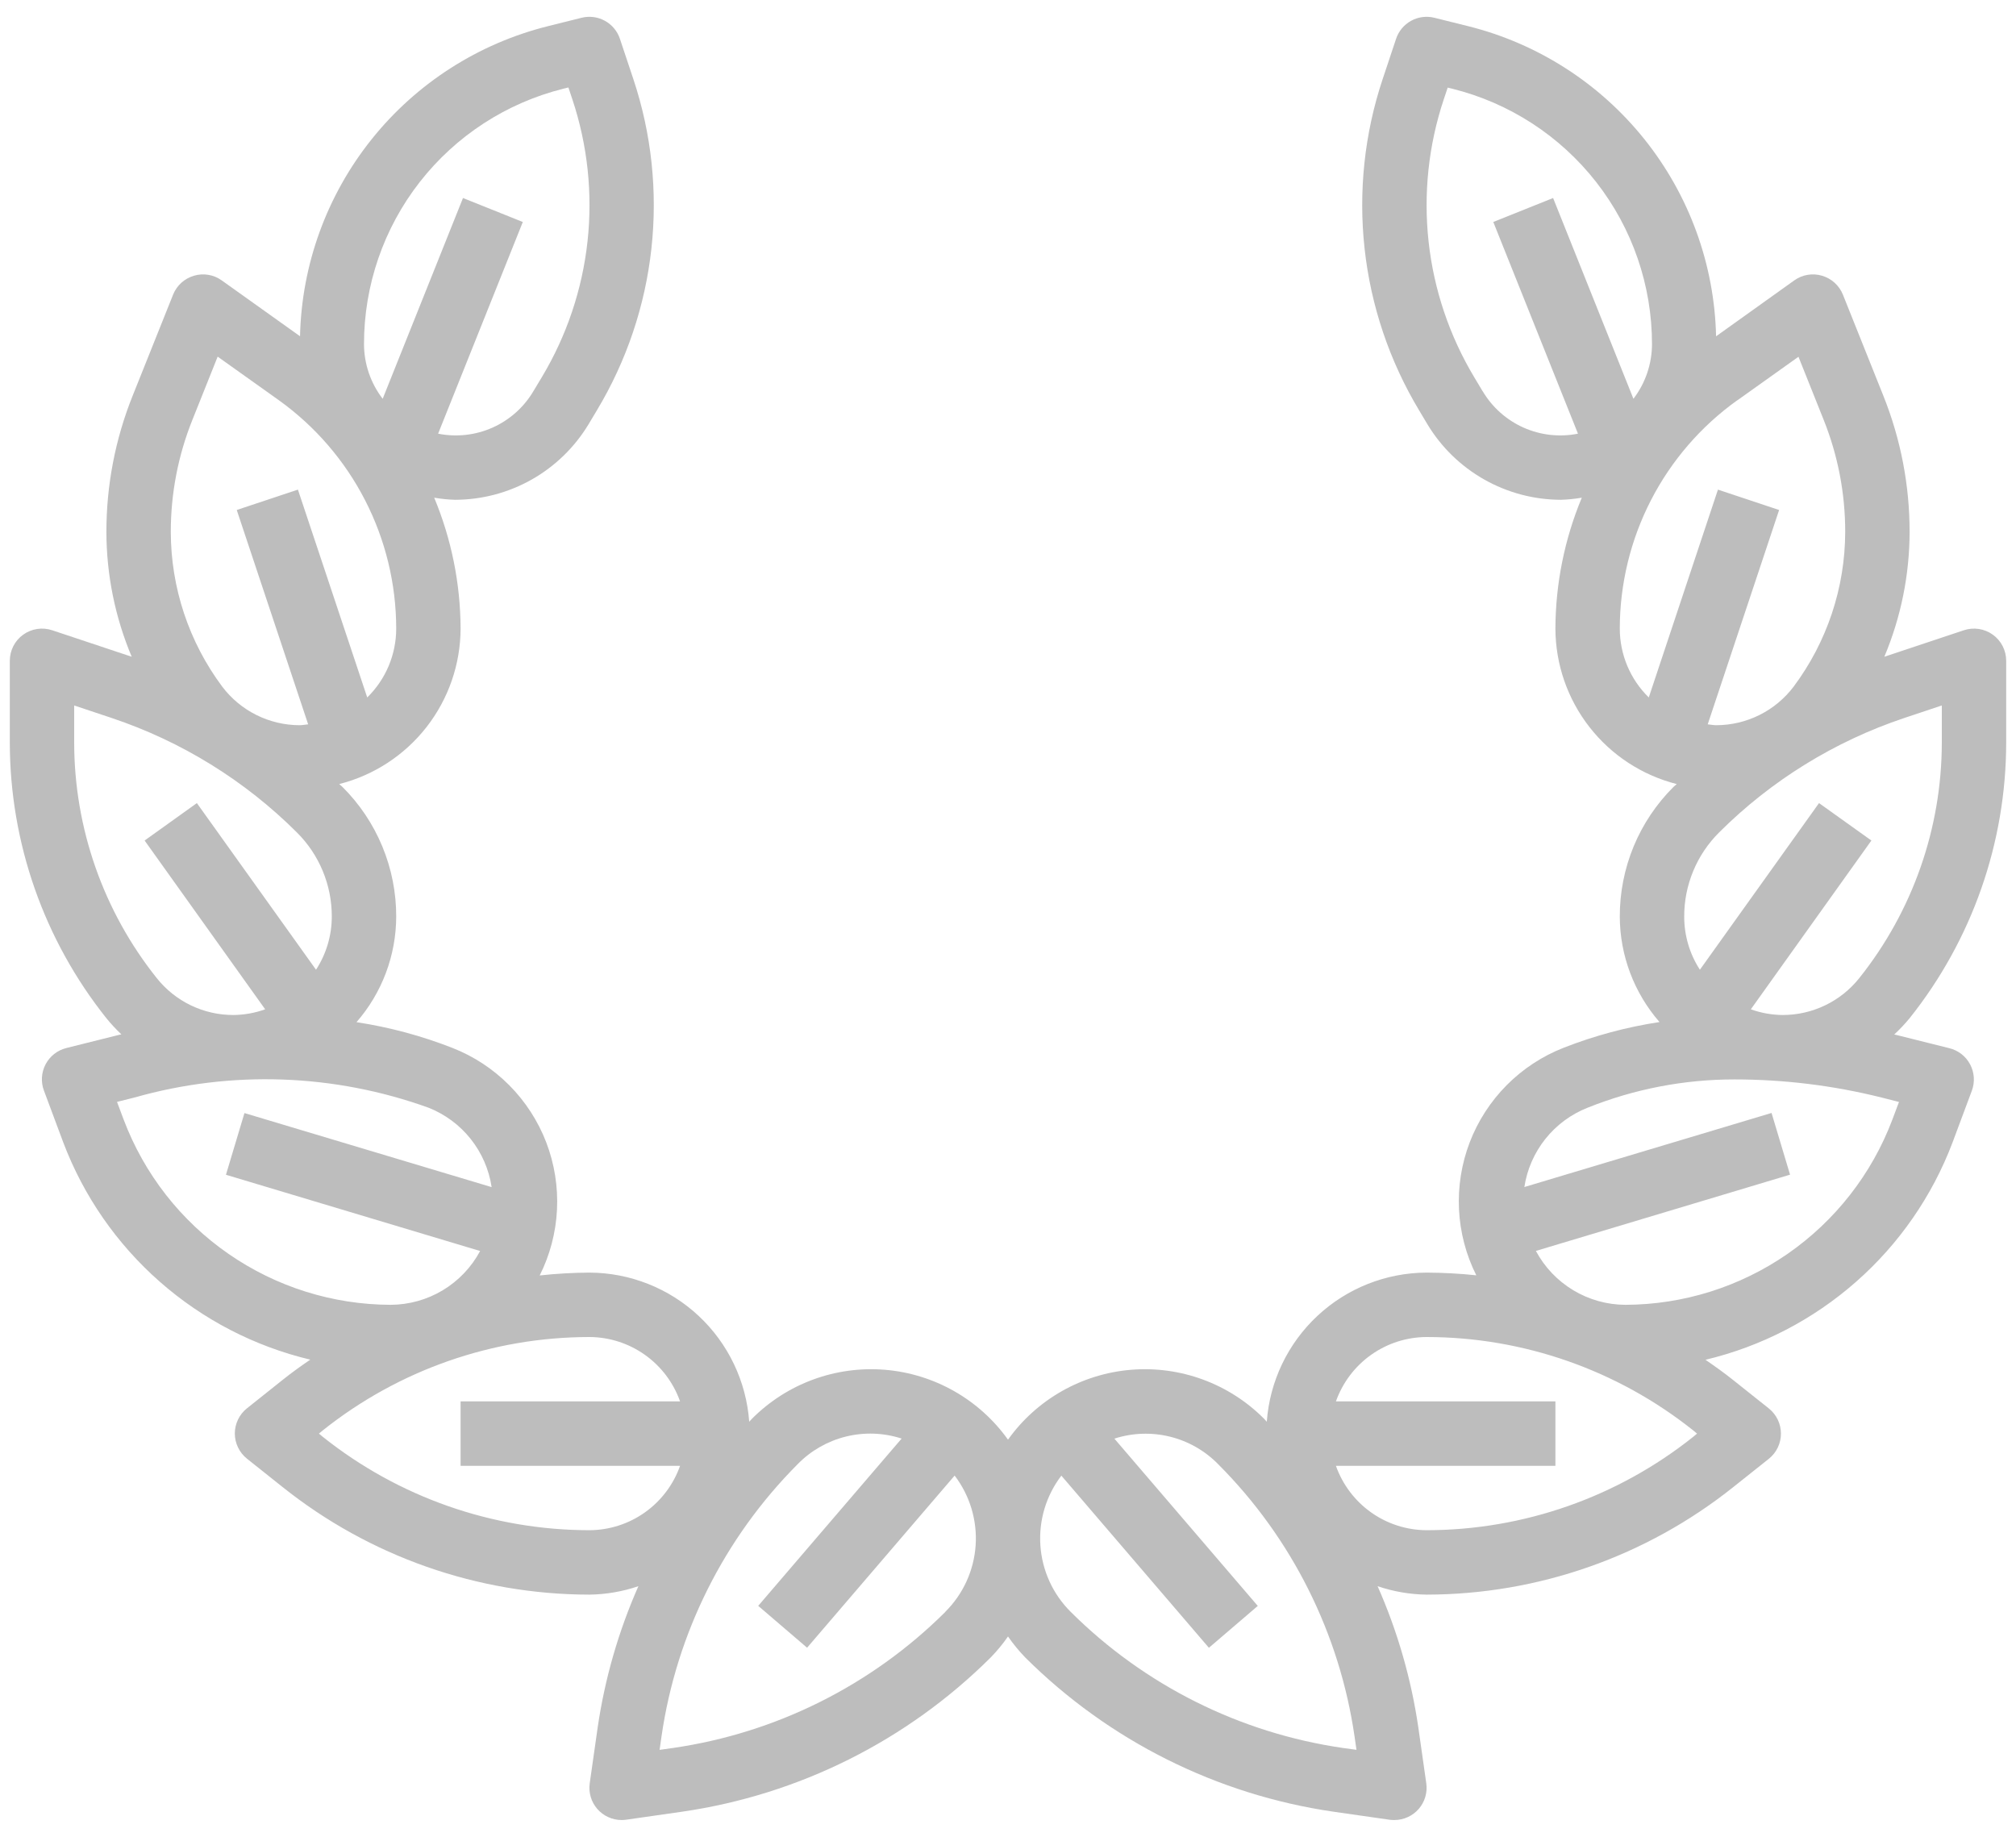 <svg width="90" height="82" viewBox="0 0 90 82" fill="none" xmlns="http://www.w3.org/2000/svg">
<path d="M88.966 28.334C88.781 28.201 88.568 28.114 88.343 28.079C88.118 28.045 87.888 28.064 87.672 28.136L84.122 29.319C84.863 27.556 85.247 25.663 85.25 23.75C85.252 21.668 84.855 19.605 84.08 17.672L82.273 13.154C82.192 12.952 82.066 12.771 81.904 12.624C81.743 12.478 81.551 12.37 81.341 12.309C81.133 12.246 80.912 12.233 80.698 12.269C80.483 12.305 80.279 12.39 80.102 12.517L76.611 15.013C76.538 11.811 75.415 8.722 73.415 6.22C71.416 3.719 68.649 1.944 65.542 1.168L64.035 0.793C63.684 0.706 63.313 0.754 62.996 0.928C62.679 1.103 62.439 1.39 62.325 1.733L61.727 3.527C60.914 5.963 60.639 8.546 60.919 11.098C61.199 13.65 62.028 16.112 63.35 18.313L63.725 18.942C64.344 19.968 65.218 20.817 66.261 21.407C67.304 21.997 68.482 22.309 69.68 22.312C69.994 22.303 70.307 22.271 70.616 22.218C69.845 24.07 69.445 26.056 69.438 28.062C69.443 29.656 69.978 31.203 70.959 32.459C71.939 33.715 73.309 34.61 74.854 35.003C74.809 35.047 74.758 35.085 74.71 35.129C73.947 35.889 73.342 36.792 72.93 37.787C72.519 38.782 72.309 39.849 72.312 40.925C72.319 42.654 72.949 44.323 74.085 45.626C72.619 45.849 71.182 46.235 69.801 46.776C68.848 47.15 67.984 47.718 67.263 48.444C66.542 49.171 65.98 50.04 65.613 50.995C65.247 51.951 65.084 52.973 65.134 53.995C65.184 55.017 65.447 56.018 65.906 56.933C65.169 56.855 64.428 56.815 63.688 56.812C61.878 56.818 60.138 57.507 58.815 58.742C57.492 59.976 56.684 61.665 56.553 63.47C56.51 63.425 56.473 63.376 56.428 63.333C55.658 62.56 54.728 61.964 53.703 61.587C52.679 61.21 51.584 61.061 50.497 61.15C49.409 61.239 48.353 61.565 47.404 62.104C46.455 62.642 45.634 63.382 45 64.27C44.366 63.382 43.546 62.643 42.596 62.104C41.647 61.565 40.592 61.239 39.504 61.15C38.416 61.061 37.322 61.21 36.298 61.587C35.273 61.964 34.344 62.56 33.573 63.333C33.529 63.376 33.49 63.425 33.447 63.47C33.316 61.665 32.509 59.976 31.186 58.741C29.863 57.507 28.122 56.818 26.312 56.812C25.572 56.816 24.831 56.859 24.094 56.939C24.553 56.024 24.816 55.023 24.866 54.001C24.916 52.978 24.753 51.957 24.387 51.001C24.02 50.045 23.458 49.177 22.737 48.45C22.016 47.724 21.152 47.155 20.199 46.782C18.818 46.241 17.381 45.855 15.915 45.632C17.053 44.327 17.682 42.656 17.688 40.925C17.691 39.848 17.48 38.782 17.068 37.787C16.656 36.792 16.051 35.888 15.287 35.129C15.242 35.085 15.191 35.047 15.143 35.003C16.688 34.611 18.059 33.716 19.04 32.46C20.021 31.203 20.557 29.657 20.562 28.062C20.555 26.056 20.155 24.07 19.384 22.218C19.693 22.271 20.006 22.303 20.32 22.312C21.518 22.309 22.696 21.997 23.739 21.407C24.782 20.816 25.656 19.966 26.275 18.94L26.65 18.313C27.972 16.112 28.801 13.65 29.081 11.097C29.361 8.545 29.086 5.962 28.273 3.526L27.675 1.733C27.561 1.39 27.321 1.103 27.004 0.928C26.687 0.754 26.316 0.706 25.965 0.793L24.462 1.168C21.355 1.944 18.589 3.718 16.589 6.22C14.589 8.721 13.466 11.81 13.394 15.011L9.898 12.517C9.721 12.39 9.517 12.305 9.302 12.269C9.088 12.233 8.867 12.246 8.659 12.309C8.449 12.37 8.257 12.478 8.095 12.624C7.934 12.771 7.808 12.952 7.727 13.154L5.92 17.671C5.145 19.604 4.748 21.668 4.75 23.75C4.754 25.663 5.138 27.556 5.88 29.319L2.329 28.136C2.113 28.064 1.883 28.044 1.658 28.079C1.433 28.113 1.219 28.201 1.034 28.334C0.849 28.467 0.699 28.642 0.595 28.845C0.492 29.048 0.437 29.272 0.438 29.5V33.157C0.443 37.627 1.963 41.962 4.75 45.456C4.956 45.711 5.18 45.951 5.418 46.175C5.381 46.185 5.342 46.191 5.305 46.201L2.96 46.787C2.764 46.836 2.58 46.926 2.42 47.051C2.261 47.176 2.13 47.334 2.035 47.513C1.941 47.692 1.886 47.889 1.873 48.092C1.86 48.294 1.89 48.497 1.961 48.686L2.824 50.999C3.731 53.393 5.21 55.529 7.133 57.219C9.055 58.91 11.362 60.104 13.852 60.698C13.428 60.986 13.007 61.289 12.604 61.612L11.023 62.872C10.855 63.006 10.719 63.177 10.626 63.371C10.532 63.566 10.483 63.779 10.483 63.994C10.483 64.21 10.532 64.423 10.626 64.617C10.719 64.811 10.855 64.982 11.023 65.117L12.604 66.376C16.497 69.486 21.33 71.182 26.312 71.188C27.057 71.178 27.795 71.051 28.5 70.811C27.613 72.818 27.002 74.937 26.683 77.109L26.327 79.61C26.298 79.814 26.313 80.021 26.371 80.219C26.429 80.416 26.529 80.599 26.664 80.755C26.799 80.91 26.966 81.035 27.153 81.12C27.341 81.206 27.544 81.25 27.75 81.25C27.818 81.25 27.887 81.245 27.954 81.236L30.454 80.878C35.668 80.122 40.499 77.707 44.232 73.989C44.513 73.7 44.77 73.388 45 73.056C45.231 73.388 45.488 73.702 45.769 73.993C49.502 77.71 54.333 80.126 59.546 80.881L62.046 81.239C62.114 81.247 62.182 81.251 62.25 81.25C62.456 81.25 62.659 81.206 62.847 81.12C63.034 81.035 63.201 80.91 63.336 80.755C63.471 80.599 63.571 80.416 63.629 80.219C63.687 80.021 63.702 79.814 63.673 79.61L63.317 77.109C62.998 74.937 62.387 72.818 61.5 70.811C62.205 71.051 62.943 71.178 63.688 71.188C68.666 71.181 73.495 69.487 77.385 66.382L78.967 65.123C79.135 64.988 79.271 64.817 79.365 64.623C79.458 64.428 79.506 64.216 79.506 64C79.506 63.784 79.458 63.572 79.365 63.377C79.271 63.183 79.135 63.012 78.967 62.877L77.385 61.618C76.983 61.295 76.562 60.996 76.138 60.704C78.628 60.11 80.935 58.916 82.857 57.225C84.78 55.535 86.259 53.399 87.166 51.005L88.029 48.692C88.1 48.502 88.129 48.299 88.116 48.096C88.103 47.894 88.047 47.696 87.952 47.517C87.857 47.337 87.725 47.18 87.565 47.055C87.404 46.931 87.22 46.841 87.022 46.793L84.676 46.207C84.641 46.197 84.602 46.191 84.564 46.182C84.809 45.956 85.038 45.713 85.25 45.456C88.038 41.96 89.558 37.623 89.562 33.151V29.5C89.562 29.272 89.508 29.048 89.405 28.845C89.301 28.642 89.151 28.467 88.966 28.334ZM25.163 3.957L25.375 3.905L25.552 4.434C26.232 6.477 26.463 8.643 26.228 10.783C25.993 12.923 25.298 14.988 24.191 16.834L23.814 17.461C23.389 18.18 22.752 18.748 21.989 19.089C21.227 19.429 20.378 19.524 19.559 19.36L23.34 9.91L20.669 8.84L17.084 17.803C16.547 17.105 16.254 16.249 16.25 15.368C16.248 12.744 17.124 10.194 18.739 8.126C20.355 6.058 22.616 4.59 25.163 3.957ZM8.591 18.739L9.717 15.921L12.448 17.866C14.068 19.028 15.388 20.558 16.299 22.332C17.21 24.105 17.686 26.069 17.688 28.062C17.688 28.635 17.573 29.202 17.351 29.73C17.129 30.258 16.803 30.736 16.394 31.136L13.3 21.858L10.569 22.767L13.757 32.336C13.628 32.348 13.502 32.375 13.369 32.375C12.7 32.373 12.04 32.216 11.442 31.917C10.843 31.618 10.322 31.184 9.919 30.65C8.433 28.656 7.629 26.237 7.625 23.75C7.623 22.033 7.951 20.332 8.591 18.739ZM3.312 33.157V31.494L4.987 32.053C8.1 33.095 10.93 34.843 13.254 37.162C13.75 37.655 14.143 38.241 14.41 38.887C14.678 39.533 14.815 40.226 14.812 40.925C14.811 41.765 14.566 42.587 14.108 43.291L8.789 35.852L6.456 37.523L11.838 45.058C11.384 45.221 10.906 45.307 10.424 45.312C9.766 45.314 9.115 45.167 8.522 44.882C7.929 44.596 7.408 44.18 6.998 43.665C4.616 40.681 3.316 36.976 3.312 33.157ZM5.526 49.996L5.224 49.191L6.006 48.995C10.322 47.77 14.912 47.93 19.132 49.451C19.871 49.744 20.52 50.225 21.014 50.847C21.508 51.469 21.83 52.21 21.948 52.996L10.913 49.69L10.087 52.444L21.434 55.848C21.046 56.572 20.47 57.177 19.767 57.6C19.063 58.023 18.258 58.247 17.437 58.25C14.85 58.242 12.326 57.448 10.199 55.974C8.072 54.501 6.443 52.416 5.526 49.996ZM14.411 64.144L14.238 64L14.41 63.856C17.792 61.16 21.988 59.691 26.312 59.688C27.201 59.691 28.067 59.969 28.792 60.484C29.516 60.999 30.064 61.725 30.36 62.562H20.562V65.438H30.36C30.064 66.275 29.516 67.001 28.792 67.516C28.067 68.031 27.201 68.309 26.312 68.312C21.988 68.309 17.793 66.839 14.411 64.144ZM42.198 71.964C38.905 75.239 34.646 77.366 30.05 78.033L29.446 78.118L29.532 77.515C30.198 72.917 32.33 68.655 35.61 65.364C36.2 64.76 36.947 64.333 37.767 64.131C38.587 63.929 39.447 63.96 40.251 64.221L33.849 71.689L36.031 73.558L42.618 65.873C43.298 66.765 43.631 67.874 43.555 68.993C43.478 70.112 42.997 71.165 42.201 71.955L42.198 71.964ZM59.95 78.033C55.353 77.366 51.092 75.236 47.8 71.958C47.004 71.168 46.523 70.115 46.446 68.996C46.369 67.877 46.701 66.768 47.382 65.876L53.969 73.561L56.151 71.692L49.749 64.224C50.553 63.964 51.414 63.934 52.234 64.137C53.055 64.34 53.802 64.769 54.391 65.374C57.67 68.662 59.801 72.918 60.47 77.513L60.557 78.116L59.95 78.033ZM75.589 64.144C72.207 66.839 68.012 68.309 63.688 68.312C62.799 68.309 61.933 68.031 61.208 67.516C60.484 67.001 59.936 66.275 59.639 65.438H69.438V62.562H59.639C59.936 61.725 60.484 60.999 61.208 60.484C61.933 59.969 62.799 59.691 63.688 59.688C68.012 59.691 72.207 61.161 75.589 63.856L75.761 64L75.589 64.144ZM66.19 17.468L65.814 16.84C64.707 14.993 64.012 12.93 63.777 10.79C63.542 8.65 63.772 6.484 64.452 4.441L64.629 3.911L64.842 3.963C67.387 4.597 69.646 6.064 71.261 8.131C72.875 10.198 73.751 12.745 73.75 15.368C73.747 16.248 73.456 17.104 72.921 17.803L69.335 8.84L66.665 9.91L70.445 19.36C69.627 19.524 68.778 19.429 68.015 19.089C67.253 18.749 66.615 18.181 66.19 17.462V17.468ZM77.558 17.873L80.289 15.927L81.415 18.746C82.052 20.337 82.378 22.036 82.375 23.75C82.37 26.237 81.563 28.657 80.075 30.65C79.672 31.184 79.151 31.618 78.552 31.917C77.954 32.216 77.294 32.373 76.625 32.375C76.493 32.375 76.366 32.348 76.237 32.336L79.425 22.767L76.694 21.858L73.606 31.136C73.197 30.736 72.871 30.258 72.649 29.73C72.427 29.202 72.312 28.635 72.312 28.062C72.314 26.069 72.791 24.104 73.703 22.331C74.615 20.558 75.937 19.028 77.558 17.868V17.873ZM84.776 49.194L84.474 49.999C83.557 52.418 81.927 54.502 79.801 55.976C77.674 57.449 75.15 58.242 72.563 58.25C71.741 58.247 70.936 58.022 70.233 57.598C69.529 57.174 68.953 56.568 68.566 55.844L79.913 52.44L79.087 49.685L68.052 52.992C68.171 52.206 68.495 51.465 68.99 50.844C69.486 50.222 70.135 49.742 70.875 49.451C72.959 48.615 75.184 48.187 77.43 48.188C79.643 48.188 81.847 48.459 83.994 48.995L84.776 49.194ZM86.688 33.157C86.683 36.976 85.385 40.68 83.003 43.665C82.593 44.18 82.072 44.596 81.478 44.881C80.885 45.166 80.235 45.314 79.576 45.312C79.094 45.307 78.616 45.221 78.162 45.058L83.544 37.523L81.206 35.852L75.888 43.291C75.431 42.587 75.188 41.765 75.188 40.925C75.185 40.226 75.322 39.533 75.59 38.887C75.857 38.241 76.25 37.655 76.746 37.162C79.07 34.843 81.9 33.095 85.013 32.053L86.688 31.494V33.157Z" fill="#BDBDBD"/>
</svg>
